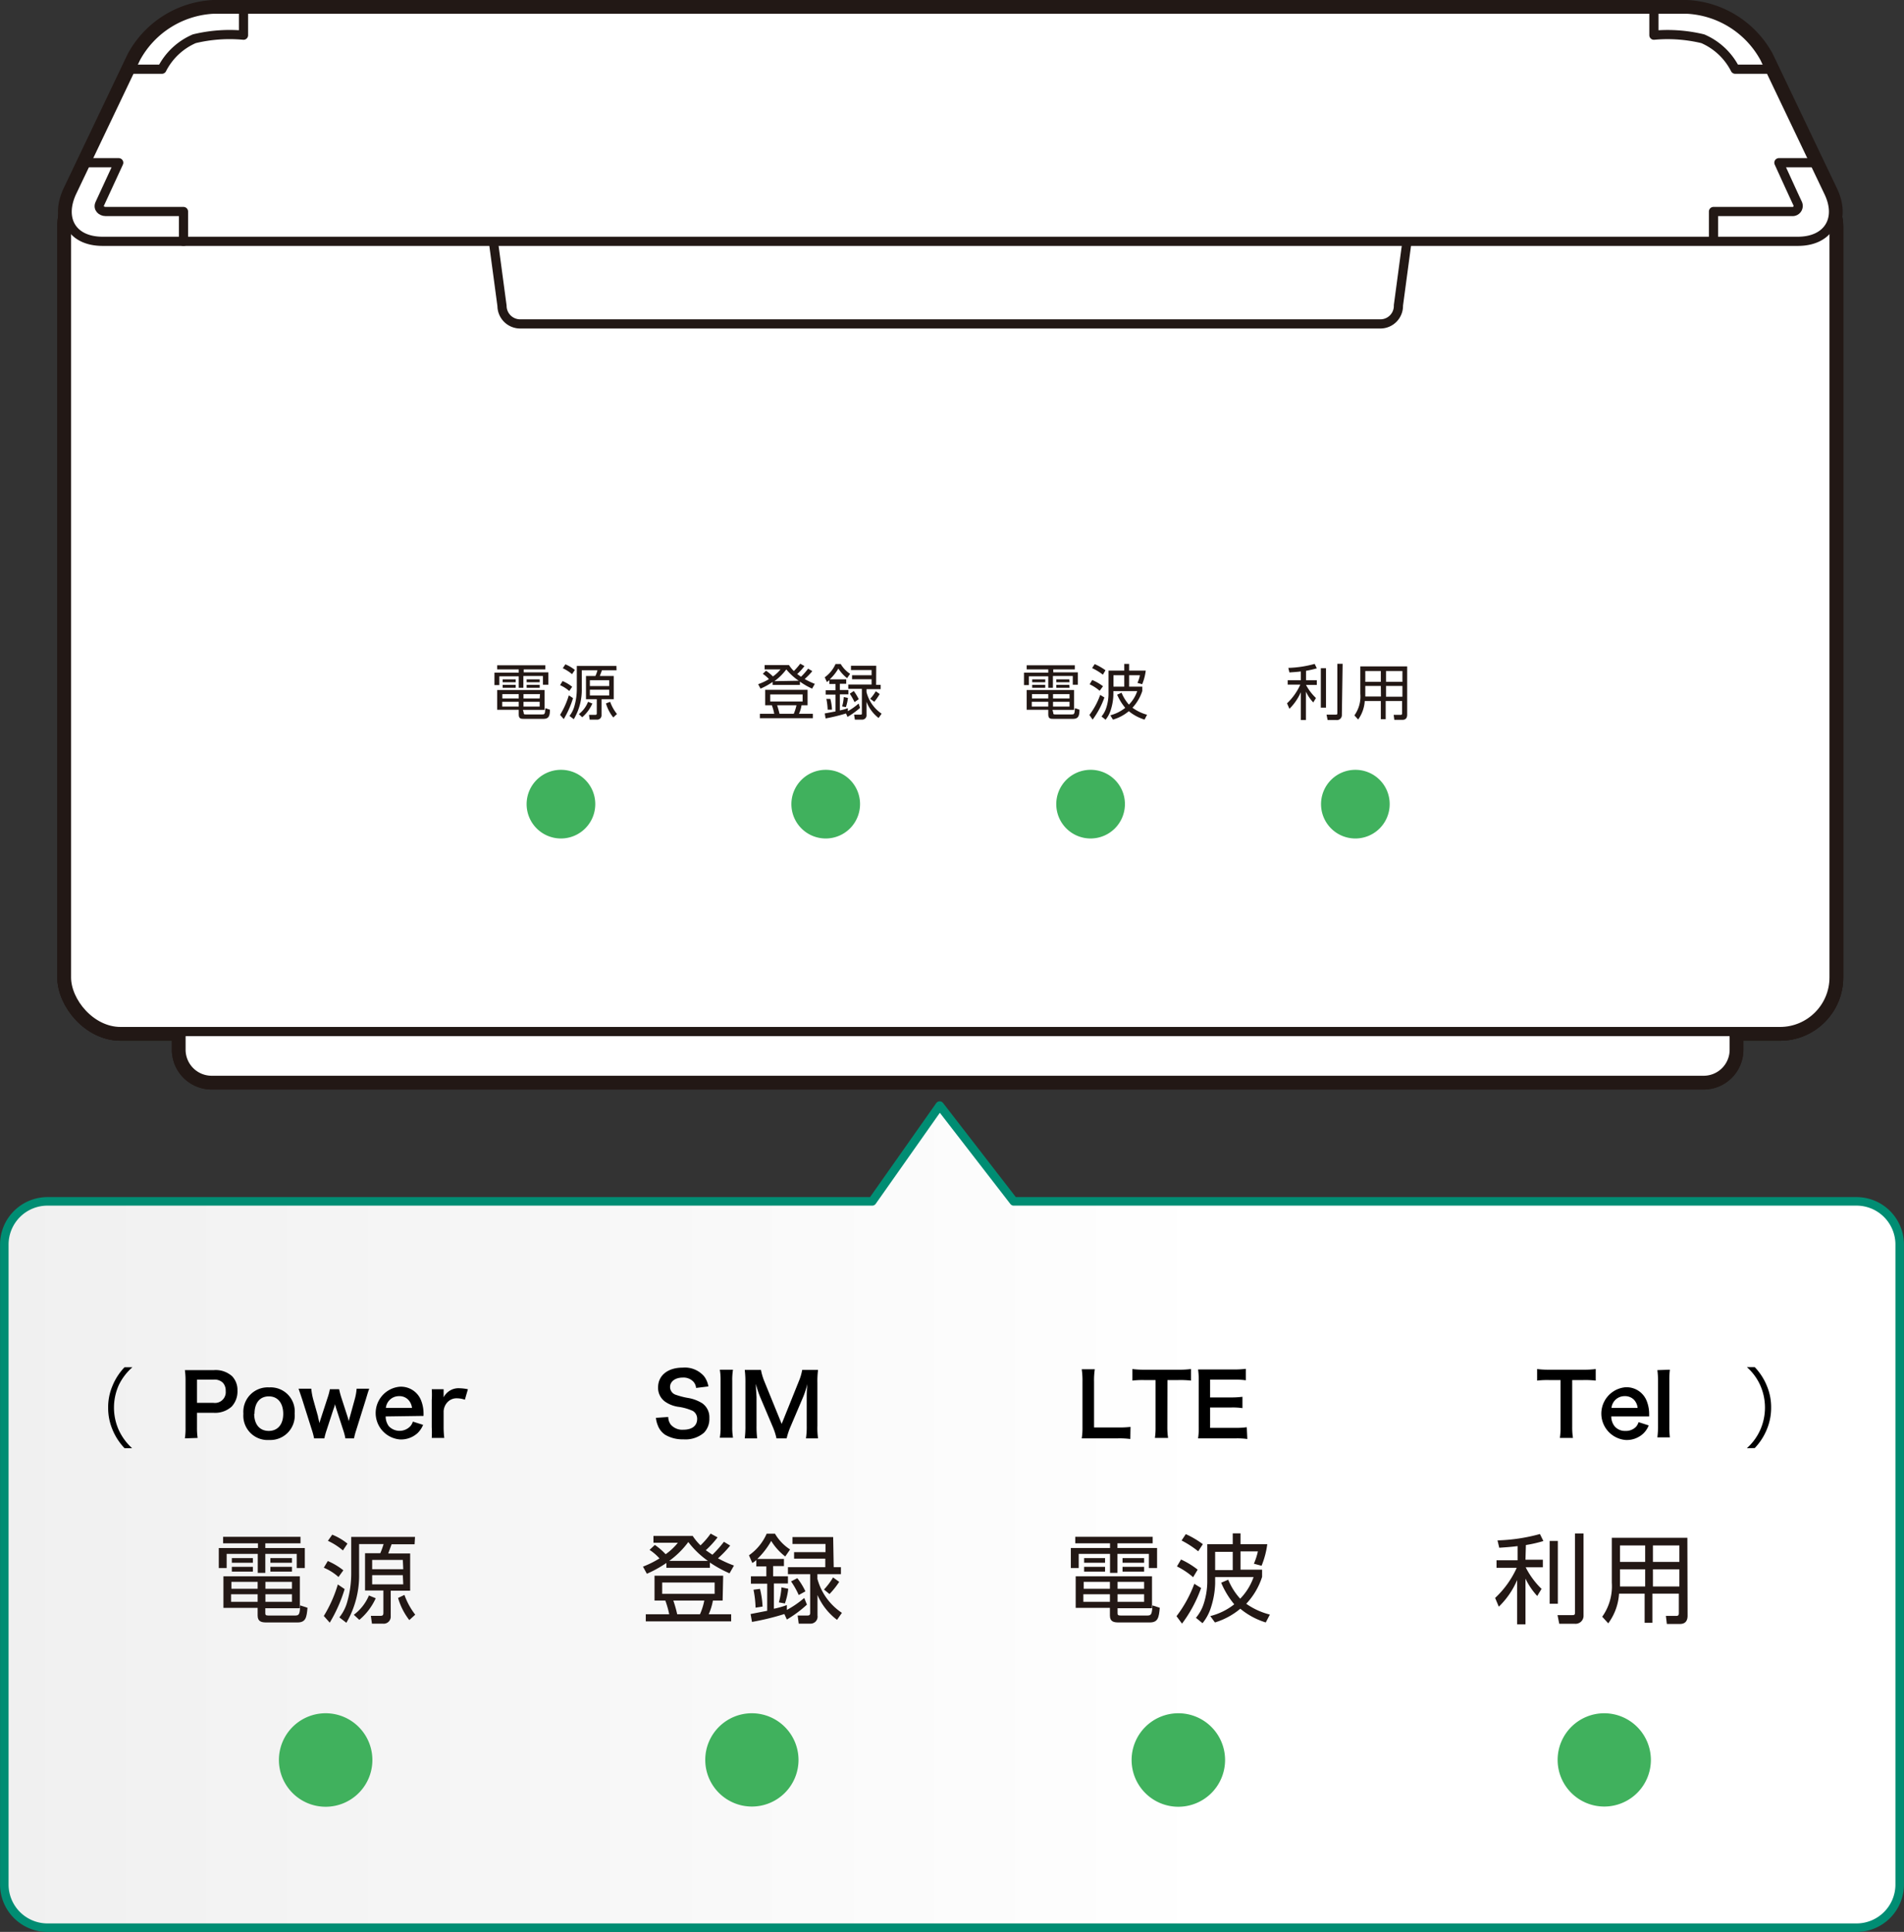 <svg xmlns="http://www.w3.org/2000/svg" xmlns:xlink="http://www.w3.org/1999/xlink" viewBox="0 0 176.4 178.93"><rect x="0" y="0" width="176.4" height="178.93" fill="#333333" stroke="none"/><defs><style>.cls-1,.cls-10,.cls-3,.cls-5,.cls-7,.cls-8{fill:none;}.cls-1,.cls-3,.cls-7,.cls-8{stroke:#221815;}.cls-1{stroke-width:1.7px;}.cls-2{fill:#fff;}.cls-11,.cls-3,.cls-5{stroke-miterlimit:10;}.cls-3,.cls-7,.cls-8{stroke-width:0.85px;}.cls-11,.cls-4{fill:#40b15d;}.cls-11,.cls-5{stroke:#40b15d;}.cls-5{stroke-width:2.84px;}.cls-6{fill:#231815;}.cls-10,.cls-7{stroke-linecap:round;}.cls-10,.cls-7,.cls-8{stroke-linejoin:round;}.cls-9{fill:url(#linear-gradient);}.cls-10{stroke:#008d73;stroke-width:0.79px;}.cls-11{stroke-width:3px;}</style><linearGradient id="linear-gradient" x1="0.4" y1="140.47" x2="176" y2="140.47" gradientUnits="userSpaceOnUse"><stop offset="0" stop-color="#f0f0f0"/><stop offset="0.64" stop-color="#fff"/></linearGradient></defs><title>troubleshooting_normalLamp_img02_sp</title><g id="レイヤー_2" data-name="レイヤー 2"><g id="吹き出し"><path class="cls-1" d="M19.61,93.29H157.84a2.83,2.83,0,0,1,2.83,2.83v1.11a2.83,2.83,0,0,1-2.83,2.83H19.61a2.84,2.84,0,0,1-2.84-2.84v-1.1a2.84,2.84,0,0,1,2.84-2.84Z"/><path class="cls-1" d="M19.61,93.29H157.84a2.83,2.83,0,0,1,2.83,2.83v1.11a2.83,2.83,0,0,1-2.83,2.83H19.61a2.84,2.84,0,0,1-2.84-2.84v-1.1a2.84,2.84,0,0,1,2.84-2.84Z"/><rect class="cls-1" x="6.16" y="15.96" width="163.76" height="79.58" rx="5.01"/><rect class="cls-1" x="6.16" y="15.96" width="163.76" height="79.58" rx="5.01"/><rect class="cls-1" x="6.16" y="15.96" width="163.76" height="79.58" rx="5.01"/><path class="cls-1" d="M130.39,22.09l-.83,6.19A1.67,1.67,0,0,1,127.89,30H48.18a1.68,1.68,0,0,1-1.67-1.67l-.83-6.19"/><path class="cls-1" d="M53.73,74.48A1.76,1.76,0,1,1,52,72.72,1.75,1.75,0,0,1,53.73,74.48Z"/><path class="cls-1" d="M78.26,74.48a1.76,1.76,0,1,1-1.75-1.76A1.75,1.75,0,0,1,78.26,74.48Z"/><path class="cls-1" d="M102.8,74.48A1.76,1.76,0,1,1,101,72.72,1.75,1.75,0,0,1,102.8,74.48Z"/><path class="cls-1" d="M50.52,62h-2v.27h2.28v1.15H50.3v-.81H48.49v1.09h-.43V62.64h-1.8v.81h-.45V62.3h2.25V62h-2v-.38h4.46Zm-2,4c0,.13,0,.17.18.17h1.51c.24,0,.29,0,.31-.58l.43.14c0,.56-.1.85-.58.85H48.56c-.28,0-.5,0-.5-.4v-.44h-2V63.91h4.39v1.84h-2ZM48.06,65H46.53v.44h1.53Zm0-.71H46.54v.4h1.52Zm-.28-1.1H46.57v-.27h1.21Zm0,.51H46.57v-.27h1.21Zm2.25.59H48.5v.4H50ZM50,65H48.5v.44H50Zm0-1.81H48.79v-.27H50Zm0,.51H48.79v-.27H50Z"/><path class="cls-1" d="M51.89,66.21a7.58,7.58,0,0,0,.81-1.81l.39.26a8.58,8.58,0,0,1-.86,1.94ZM52.74,64a3.31,3.31,0,0,0-.85-.54l.23-.38a3.62,3.62,0,0,1,.89.53ZM53,62.44a4,4,0,0,0-.86-.55l.24-.36a3.51,3.51,0,0,1,.88.52Zm4.12-.36H55.77l-.2.53h1.29v2.15H55.73v1.47a.4.4,0,0,1-.45.42h-.65l-.06-.44h.52c.16,0,.2,0,.2-.18V64.76h-1V62.61h.87a2.49,2.49,0,0,0,.19-.53H53.9v1.71a5.29,5.29,0,0,1-.74,2.82l-.4-.3a2.54,2.54,0,0,0,.46-.92,5.82,5.82,0,0,0,.22-1.64V61.68h3.67Zm-3.49,4.06A2.64,2.64,0,0,0,54.48,65l.4.16a3.52,3.52,0,0,1-.94,1.27ZM56.44,63H54.65v.54h1.79Zm0,.88H54.65v.53h1.79ZM56.53,65a3.8,3.8,0,0,0,.63,1.13l-.34.32a3.68,3.68,0,0,1-.68-1.3Z"/><path class="cls-1" d="M50.52,62h-2v.27h2.28v1.15H50.3v-.81H48.49v1.09h-.43V62.64h-1.8v.81h-.45V62.3h2.25V62h-2v-.38h4.46Zm-2,4c0,.13,0,.17.18.17h1.51c.24,0,.29,0,.31-.58l.43.14c0,.56-.1.85-.58.85H48.56c-.28,0-.5,0-.5-.4v-.44h-2V63.91h4.39v1.84h-2ZM48.06,65H46.53v.44h1.53Zm0-.71H46.54v.4h1.52Zm-.28-1.1H46.57v-.27h1.21Zm0,.51H46.57v-.27h1.21Zm2.25.59H48.5v.4H50ZM50,65H48.5v.44H50Zm0-1.81H48.79v-.27H50Zm0,.51H48.79v-.27H50Z"/><path class="cls-1" d="M51.89,66.21a7.58,7.58,0,0,0,.81-1.81l.39.26a8.58,8.58,0,0,1-.86,1.94ZM52.74,64a3.31,3.31,0,0,0-.85-.54l.23-.38a3.62,3.62,0,0,1,.89.53ZM53,62.44a4,4,0,0,0-.86-.55l.24-.36a3.51,3.51,0,0,1,.88.52Zm4.12-.36H55.77l-.2.53h1.29v2.15H55.73v1.47a.4.4,0,0,1-.45.42h-.65l-.06-.44h.52c.16,0,.2,0,.2-.18V64.76h-1V62.61h.87a2.49,2.49,0,0,0,.19-.53H53.9v1.71a5.29,5.29,0,0,1-.74,2.82l-.4-.3a2.54,2.54,0,0,0,.46-.92,5.82,5.82,0,0,0,.22-1.64V61.68h3.67Zm-3.49,4.06A2.64,2.64,0,0,0,54.48,65l.4.16a3.52,3.52,0,0,1-.94,1.27ZM56.44,63H54.65v.54h1.79Zm0,.88H54.65v.53h1.79ZM56.53,65a3.8,3.8,0,0,0,.63,1.13l-.34.32a3.68,3.68,0,0,1-.68-1.3Z"/><path class="cls-1" d="M50.52,62h-2v.27h2.28v1.15H50.3v-.81H48.49v1.09h-.43V62.64h-1.8v.81h-.45V62.3h2.25V62h-2v-.38h4.46Zm-2,4c0,.13,0,.17.18.17h1.51c.24,0,.29,0,.31-.58l.43.14c0,.56-.1.85-.58.85H48.56c-.28,0-.5,0-.5-.4v-.44h-2V63.91h4.39v1.84h-2ZM48.06,65H46.53v.44h1.53Zm0-.71H46.54v.4h1.52Zm-.28-1.1H46.57v-.27h1.21Zm0,.51H46.57v-.27h1.21Zm2.25.59H48.5v.4H50ZM50,65H48.5v.44H50Zm0-1.81H48.79v-.27H50Zm0,.51H48.79v-.27H50Z"/><path class="cls-1" d="M51.89,66.21a7.58,7.58,0,0,0,.81-1.81l.39.26a8.58,8.58,0,0,1-.86,1.94ZM52.74,64a3.31,3.31,0,0,0-.85-.54l.23-.38a3.62,3.62,0,0,1,.89.53ZM53,62.44a4,4,0,0,0-.86-.55l.24-.36a3.51,3.51,0,0,1,.88.52Zm4.12-.36H55.77l-.2.53h1.29v2.15H55.73v1.47a.4.4,0,0,1-.45.42h-.65l-.06-.44h.52c.16,0,.2,0,.2-.18V64.76h-1V62.61h.87a2.49,2.49,0,0,0,.19-.53H53.9v1.71a5.29,5.29,0,0,1-.74,2.82l-.4-.3a2.54,2.54,0,0,0,.46-.92,5.82,5.82,0,0,0,.22-1.64V61.68h3.67Zm-3.49,4.06A2.64,2.64,0,0,0,54.48,65l.4.16a3.52,3.52,0,0,1-.94,1.27ZM56.44,63H54.65v.54h1.79Zm0,.88H54.65v.53h1.79ZM56.53,65a3.8,3.8,0,0,0,.63,1.13l-.34.32a3.68,3.68,0,0,1-.68-1.3Z"/><path class="cls-1" d="M75.26,62.16a6.32,6.32,0,0,1-.71.73,7.37,7.37,0,0,0,.94.45l-.25.44a6.28,6.28,0,0,1-1.13-.65v.31H71.58v-.28a6,6,0,0,1-1.12.62l-.22-.41a5.23,5.23,0,0,0,1-.47,3,3,0,0,0-.57-.49l.3-.29a4.68,4.68,0,0,1,.64.53,3.28,3.28,0,0,0,.7-.65H70.84v-.4H73.1a2.9,2.9,0,0,0,.45.55,6.35,6.35,0,0,0,.59-.68l.39.22a5.17,5.17,0,0,1-.67.74l.35.25a5.9,5.9,0,0,0,.66-.75Zm-.44,3.16h-.56a2.88,2.88,0,0,1-.24.79h1.29v.41H70.4v-.41h1.33a4.56,4.56,0,0,0-.22-.79h-.62V63.89h3.93Zm-.46-1h-3v.65h3ZM74,63.05A5.39,5.39,0,0,1,72.85,62a5.35,5.35,0,0,1-1.1,1.09Zm-.46,3.06a4.18,4.18,0,0,0,.25-.79H72c.09.27.19.65.22.79Z"/><path class="cls-1" d="M79.68,65.56a7.32,7.32,0,0,1-1.16.84l-.14-.32a16.45,16.45,0,0,1-1.89.46l-.08-.46,1-.19V64.33h-.91v-.4h.91v-.58h-.57V63l-.23.17-.2-.44a3,3,0,0,0,1-1.23h.48a2.8,2.8,0,0,0,.87.91l-.28.4a3.56,3.56,0,0,1-.81-.89,4.16,4.16,0,0,1-.8,1h1.53v.41h-.59v.58h.79v.4h-.79V65.8a4.82,4.82,0,0,0,.74-.21l0,.28a6,6,0,0,0,1-.71Zm-3,.17a5.64,5.64,0,0,0-.12-1l.37,0a4.44,4.44,0,0,1,.15,1Zm1.34-.3a3.86,3.86,0,0,0,.15-.87l.39.08a4.25,4.25,0,0,1-.19.85Zm3.15-2h.42v.4H80.28v.27a3.42,3.42,0,0,0,1.4,2l-.28.4A3.48,3.48,0,0,1,80.28,65v1.19a.4.4,0,0,1-.43.46H79.2l-.07-.46h.55c.15,0,.17,0,.17-.15V63.8H78.59v-.4h2.16v-.49H78.94v-.37h1.81v-.48H78.84v-.4h2.34Zm-2,1.6a6.14,6.14,0,0,0-.44-.78L79.1,64a4.88,4.88,0,0,1,.46.76Zm1.45-.31a3.8,3.8,0,0,0,.52-.7l.36.26A5.05,5.05,0,0,1,81,65Z"/><path class="cls-1" d="M75.26,62.16a6.32,6.32,0,0,1-.71.73,7.37,7.37,0,0,0,.94.45l-.25.44a6.28,6.28,0,0,1-1.13-.65v.31H71.58v-.28a6,6,0,0,1-1.12.62l-.22-.41a5.23,5.23,0,0,0,1-.47,3,3,0,0,0-.57-.49l.3-.29a4.68,4.68,0,0,1,.64.53,3.28,3.28,0,0,0,.7-.65H70.84v-.4H73.1a2.9,2.9,0,0,0,.45.55,6.35,6.35,0,0,0,.59-.68l.39.22a5.17,5.17,0,0,1-.67.74l.35.25a5.9,5.9,0,0,0,.66-.75Zm-.44,3.16h-.56a2.88,2.88,0,0,1-.24.79h1.29v.41H70.4v-.41h1.33a4.56,4.56,0,0,0-.22-.79h-.62V63.89h3.93Zm-.46-1h-3v.65h3ZM74,63.05A5.39,5.39,0,0,1,72.85,62a5.35,5.35,0,0,1-1.1,1.09Zm-.46,3.06a4.18,4.18,0,0,0,.25-.79H72c.09.27.19.65.22.79Z"/><path class="cls-1" d="M79.68,65.56a7.32,7.32,0,0,1-1.16.84l-.14-.32a16.45,16.45,0,0,1-1.89.46l-.08-.46,1-.19V64.33h-.91v-.4h.91v-.58h-.57V63l-.23.17-.2-.44a3,3,0,0,0,1-1.23h.48a2.8,2.8,0,0,0,.87.91l-.28.4a3.56,3.56,0,0,1-.81-.89,4.16,4.16,0,0,1-.8,1h1.53v.41h-.59v.58h.79v.4h-.79V65.8a4.82,4.82,0,0,0,.74-.21l0,.28a6,6,0,0,0,1-.71Zm-3,.17a5.64,5.64,0,0,0-.12-1l.37,0a4.44,4.44,0,0,1,.15,1Zm1.34-.3a3.86,3.86,0,0,0,.15-.87l.39.08a4.25,4.25,0,0,1-.19.85Zm3.15-2h.42v.4H80.28v.27a3.42,3.42,0,0,0,1.4,2l-.28.4A3.48,3.48,0,0,1,80.28,65v1.19a.4.4,0,0,1-.43.46H79.2l-.07-.46h.55c.15,0,.17,0,.17-.15V63.8H78.59v-.4h2.16v-.49H78.94v-.37h1.81v-.48H78.84v-.4h2.34Zm-2,1.6a6.14,6.14,0,0,0-.44-.78L79.1,64a4.88,4.88,0,0,1,.46.76Zm1.45-.31a3.8,3.8,0,0,0,.52-.7l.36.26A5.05,5.05,0,0,1,81,65Z"/><path class="cls-1" d="M75.26,62.16a6.32,6.32,0,0,1-.71.73,7.37,7.37,0,0,0,.94.45l-.25.44a6.28,6.28,0,0,1-1.13-.65v.31H71.58v-.28a6,6,0,0,1-1.12.62l-.22-.41a5.23,5.23,0,0,0,1-.47,3,3,0,0,0-.57-.49l.3-.29a4.68,4.68,0,0,1,.64.53,3.28,3.28,0,0,0,.7-.65H70.84v-.4H73.1a2.9,2.9,0,0,0,.45.55,6.35,6.35,0,0,0,.59-.68l.39.22a5.17,5.17,0,0,1-.67.74l.35.25a5.9,5.9,0,0,0,.66-.75Zm-.44,3.16h-.56a2.88,2.88,0,0,1-.24.79h1.29v.41H70.4v-.41h1.33a4.56,4.56,0,0,0-.22-.79h-.62V63.89h3.93Zm-.46-1h-3v.65h3ZM74,63.05A5.39,5.39,0,0,1,72.85,62a5.35,5.35,0,0,1-1.1,1.09Zm-.46,3.06a4.18,4.18,0,0,0,.25-.79H72c.09.27.19.65.22.79Z"/><path class="cls-1" d="M79.68,65.56a7.32,7.32,0,0,1-1.16.84l-.14-.32a16.45,16.45,0,0,1-1.89.46l-.08-.46,1-.19V64.33h-.91v-.4h.91v-.58h-.57V63l-.23.17-.2-.44a3,3,0,0,0,1-1.23h.48a2.8,2.8,0,0,0,.87.91l-.28.4a3.56,3.56,0,0,1-.81-.89,4.16,4.16,0,0,1-.8,1h1.53v.41h-.59v.58h.79v.4h-.79V65.8a4.82,4.82,0,0,0,.74-.21l0,.28a6,6,0,0,0,1-.71Zm-3,.17a5.64,5.64,0,0,0-.12-1l.37,0a4.44,4.44,0,0,1,.15,1Zm1.34-.3a3.86,3.86,0,0,0,.15-.87l.39.08a4.25,4.25,0,0,1-.19.85Zm3.15-2h.42v.4H80.28v.27a3.42,3.42,0,0,0,1.4,2l-.28.4A3.48,3.48,0,0,1,80.28,65v1.19a.4.4,0,0,1-.43.46H79.2l-.07-.46h.55c.15,0,.17,0,.17-.15V63.8H78.59v-.4h2.16v-.49H78.94v-.37h1.81v-.48H78.84v-.4h2.34Zm-2,1.6a6.14,6.14,0,0,0-.44-.78L79.1,64a4.88,4.88,0,0,1,.46.76Zm1.45-.31a3.8,3.8,0,0,0,.52-.7l.36.26A5.05,5.05,0,0,1,81,65Z"/><path class="cls-1" d="M99.58,62h-2v.27h2.28v1.15h-.47v-.81H97.55v1.09h-.43V62.64h-1.8v.81h-.45V62.3h2.25V62h-2v-.38h4.46Zm-2,4c0,.13,0,.17.18.17h1.51c.24,0,.29,0,.32-.58l.42.14c0,.56-.1.85-.58.85H97.62c-.28,0-.5,0-.5-.4v-.44h-2V63.91h4.39v1.84h-2ZM97.12,65H95.59v.44h1.53Zm0-.71H95.61v.4h1.51Zm-.28-1.1H95.63v-.27h1.21Zm0,.51H95.63v-.27h1.21Zm2.25.59H97.56v.4h1.53Zm0,.71H97.56v.44h1.53Zm0-1.81H97.86v-.27h1.21Zm0,.51H97.86v-.27h1.21Z"/><path class="cls-1" d="M100.93,66.22a6.85,6.85,0,0,0,1-1.86l.39.24a7.84,7.84,0,0,1-1.09,2.05Zm.95-2.24a3.94,3.94,0,0,0-.93-.6l.24-.4a4.54,4.54,0,0,1,1,.58Zm.3-1.49a5.12,5.12,0,0,0-1-.61l.24-.37a5.15,5.15,0,0,1,1,.57Zm.69,3.76a3.76,3.76,0,0,0,1.38-.69,4.94,4.94,0,0,1-.75-1.22l.41-.18a3.9,3.9,0,0,0,.68,1.1,3.22,3.22,0,0,0,.77-1.25h-2.21v.37a5,5,0,0,1-.23,1.34,2.78,2.78,0,0,1-.49.94l-.38-.3a2.32,2.32,0,0,0,.44-.8,4.24,4.24,0,0,0,.21-1.24V62.11h1.46v-.62h.45v.62h1.54a4.7,4.7,0,0,1-.33,1.26l-.44-.12a3,3,0,0,0,.23-.71h-1V63.6h1.22V64a4.2,4.2,0,0,1-.91,1.55,4.21,4.21,0,0,0,1.35.65l-.23.45a4.3,4.3,0,0,1-1.46-.78,4,4,0,0,1-1.47.78Zm1.29-3.71h-1V63.6h1Z"/><path class="cls-1" d="M99.58,62h-2v.27h2.28v1.15h-.47v-.81H97.55v1.09h-.43V62.64h-1.8v.81h-.45V62.3h2.25V62h-2v-.38h4.46Zm-2,4c0,.13,0,.17.18.17h1.51c.24,0,.29,0,.32-.58l.42.14c0,.56-.1.85-.58.85H97.62c-.28,0-.5,0-.5-.4v-.44h-2V63.91h4.39v1.84h-2ZM97.12,65H95.59v.44h1.53Zm0-.71H95.61v.4h1.51Zm-.28-1.1H95.63v-.27h1.21Zm0,.51H95.63v-.27h1.21Zm2.25.59H97.56v.4h1.53Zm0,.71H97.56v.44h1.53Zm0-1.81H97.86v-.27h1.21Zm0,.51H97.86v-.27h1.21Z"/><path class="cls-1" d="M100.93,66.22a6.85,6.85,0,0,0,1-1.86l.39.24a7.84,7.84,0,0,1-1.09,2.05Zm.95-2.24a3.94,3.94,0,0,0-.93-.6l.24-.4a4.54,4.54,0,0,1,1,.58Zm.3-1.49a5.12,5.12,0,0,0-1-.61l.24-.37a5.15,5.15,0,0,1,1,.57Zm.69,3.76a3.76,3.76,0,0,0,1.38-.69,4.94,4.94,0,0,1-.75-1.22l.41-.18a3.9,3.9,0,0,0,.68,1.1,3.22,3.22,0,0,0,.77-1.25h-2.21v.37a5,5,0,0,1-.23,1.34,2.78,2.78,0,0,1-.49.94l-.38-.3a2.32,2.32,0,0,0,.44-.8,4.24,4.24,0,0,0,.21-1.24V62.11h1.46v-.62h.45v.62h1.54a4.7,4.7,0,0,1-.33,1.26l-.44-.12a3,3,0,0,0,.23-.71h-1V63.6h1.22V64a4.2,4.2,0,0,1-.91,1.55,4.21,4.21,0,0,0,1.35.65l-.23.45a4.3,4.3,0,0,1-1.46-.78,4,4,0,0,1-1.47.78Zm1.29-3.71h-1V63.6h1Z"/><path class="cls-1" d="M99.58,62h-2v.27h2.28v1.15h-.47v-.81H97.55v1.09h-.43V62.64h-1.8v.81h-.45V62.3h2.25V62h-2v-.38h4.46Zm-2,4c0,.13,0,.17.18.17h1.51c.24,0,.29,0,.32-.58l.42.14c0,.56-.1.85-.58.85H97.62c-.28,0-.5,0-.5-.4v-.44h-2V63.91h4.39v1.84h-2ZM97.12,65H95.59v.44h1.53Zm0-.71H95.61v.4h1.51Zm-.28-1.1H95.63v-.27h1.21Zm0,.51H95.63v-.27h1.21Zm2.25.59H97.56v.4h1.53Zm0,.71H97.56v.44h1.53Zm0-1.81H97.86v-.27h1.21Zm0,.51H97.86v-.27h1.21Z"/><path class="cls-1" d="M100.93,66.22a6.85,6.85,0,0,0,1-1.86l.39.24a7.84,7.84,0,0,1-1.09,2.05Zm.95-2.24a3.94,3.94,0,0,0-.93-.6l.24-.4a4.54,4.54,0,0,1,1,.58Zm.3-1.49a5.12,5.12,0,0,0-1-.61l.24-.37a5.15,5.15,0,0,1,1,.57Zm.69,3.76a3.76,3.76,0,0,0,1.38-.69,4.94,4.94,0,0,1-.75-1.22l.41-.18a3.9,3.9,0,0,0,.68,1.1,3.22,3.22,0,0,0,.77-1.25h-2.21v.37a5,5,0,0,1-.23,1.34,2.78,2.78,0,0,1-.49.94l-.38-.3a2.32,2.32,0,0,0,.44-.8,4.24,4.24,0,0,0,.21-1.24V62.11h1.46v-.62h.45v.62h1.54a4.7,4.7,0,0,1-.33,1.26l-.44-.12a3,3,0,0,0,.23-.71h-1V63.6h1.22V64a4.2,4.2,0,0,1-.91,1.55,4.21,4.21,0,0,0,1.35.65l-.23.45a4.3,4.3,0,0,1-1.46-.78,4,4,0,0,1-1.47.78Zm1.29-3.71h-1V63.6h1Z"/><path class="cls-1" d="M121,63h1v.44h-1a4.78,4.78,0,0,0,.92,1.21l-.25.41a3.86,3.86,0,0,1-.68-1v2.63h-.47V64.11a5,5,0,0,1-1.06,1.54l-.22-.51a5.47,5.47,0,0,0,1.23-1.73h-1.17V63h1.22v-.81c-.39.05-.77.07-1.06.09l-.1-.42a10.23,10.23,0,0,0,2.44-.37l.2.41a9.21,9.21,0,0,1-1,.23Zm1.85,2.54h-.48V61.89h.48Zm1.47.66a.46.46,0,0,1-.51.49H123l-.1-.5.8,0c.17,0,.2,0,.2-.17V61.48h.49Z"/><path class="cls-1" d="M130.37,66.19c0,.41-.24.48-.44.48h-.75l-.06-.46h.66c.09,0,.12-.06.12-.15V64.93h-1.52v1.68h-.45V64.93h-1.49a3.3,3.3,0,0,1-.61,1.71l-.35-.38a3,3,0,0,0,.55-2V61.72h4.34Zm-2.44-2.66h-1.44v.69c0,.07,0,.09,0,.29h1.45Zm0-1.38h-1.44v1h1.44Zm2,0h-1.52v1h1.52Zm0,1.38h-1.52v1h1.52Z"/><path class="cls-1" d="M121,63h1v.44h-1a4.78,4.78,0,0,0,.92,1.21l-.25.41a3.86,3.86,0,0,1-.68-1v2.63h-.47V64.11a5,5,0,0,1-1.06,1.54l-.22-.51a5.47,5.47,0,0,0,1.23-1.73h-1.17V63h1.22v-.81c-.39.05-.77.07-1.06.09l-.1-.42a10.23,10.23,0,0,0,2.44-.37l.2.41a9.21,9.21,0,0,1-1,.23Zm1.85,2.54h-.48V61.89h.48Zm1.47.66a.46.46,0,0,1-.51.49H123l-.1-.5.8,0c.17,0,.2,0,.2-.17V61.48h.49Z"/><path class="cls-1" d="M130.37,66.19c0,.41-.24.48-.44.48h-.75l-.06-.46h.66c.09,0,.12-.06.12-.15V64.93h-1.52v1.68h-.45V64.93h-1.49a3.3,3.3,0,0,1-.61,1.71l-.35-.38a3,3,0,0,0,.55-2V61.72h4.34Zm-2.44-2.66h-1.44v.69c0,.07,0,.09,0,.29h1.45Zm0-1.38h-1.44v1h1.44Zm2,0h-1.52v1h1.52Zm0,1.38h-1.52v1h1.52Z"/><path class="cls-1" d="M121,63h1v.44h-1a4.78,4.78,0,0,0,.92,1.21l-.25.41a3.86,3.86,0,0,1-.68-1v2.63h-.47V64.11a5,5,0,0,1-1.06,1.54l-.22-.51a5.47,5.47,0,0,0,1.23-1.73h-1.17V63h1.22v-.81c-.39.05-.77.07-1.06.09l-.1-.42a10.23,10.23,0,0,0,2.44-.37l.2.41a9.21,9.21,0,0,1-1,.23Zm1.85,2.54h-.48V61.89h.48Zm1.47.66a.46.46,0,0,1-.51.49H123l-.1-.5.8,0c.17,0,.2,0,.2-.17V61.48h.49Z"/><path class="cls-1" d="M130.37,66.19c0,.41-.24.48-.44.48h-.75l-.06-.46h.66c.09,0,.12-.06.12-.15V64.93h-1.52v1.68h-.45V64.93h-1.49a3.3,3.3,0,0,1-.61,1.71l-.35-.38a3,3,0,0,0,.55-2V61.72h4.34Zm-2.44-2.66h-1.44v.69c0,.07,0,.09,0,.29h1.45Zm0-1.38h-1.44v1h1.44Zm2,0h-1.52v1h1.52Zm0,1.38h-1.52v1h1.52Z"/><path class="cls-1" d="M127.33,74.48a1.76,1.76,0,1,1-1.75-1.76A1.75,1.75,0,0,1,127.33,74.48Z"/><path class="cls-1" d="M169.43,17.83c1.18,2.49-.1,4.52-2.86,4.52H9.5c-2.76,0-4-2-2.85-4.52L12.59,5.38A8.68,8.68,0,0,1,19.76.85H156.31a8.69,8.69,0,0,1,7.17,4.52Z"/><path class="cls-1" d="M8.16,15.07H11L9.25,18.86c-.21.43.17.73.53.73H17v2.77"/><path class="cls-1" d="M22.56,1.05V3.26A13.91,13.91,0,0,0,18,3.59a6.06,6.06,0,0,0-3,2.82H12.1"/><path class="cls-1" d="M168.27,15.07h-3.46s1.53,3.36,1.74,3.79a.52.52,0,0,1-.53.73h-7.27v2.86"/><path class="cls-1" d="M153.23,1.05V3.26a13.91,13.91,0,0,1,4.53.33,6.06,6.06,0,0,1,3,2.82h3.18"/><path class="cls-2" d="M19.61,93.29H157.84a2.83,2.83,0,0,1,2.83,2.83v1.11a2.83,2.83,0,0,1-2.83,2.83H19.61a2.84,2.84,0,0,1-2.84-2.84v-1.1a2.84,2.84,0,0,1,2.84-2.84Z"/><path class="cls-3" d="M19.61,93.29H157.84a2.83,2.83,0,0,1,2.83,2.83v1.11a2.83,2.83,0,0,1-2.83,2.83H19.61a2.84,2.84,0,0,1-2.84-2.84v-1.1a2.84,2.84,0,0,1,2.84-2.84Z"/><path class="cls-2" d="M164.9,16H11.17a5,5,0,0,0-5,5V90.52a5,5,0,0,0,5,5H164.9a5,5,0,0,0,5-5V21a5,5,0,0,0-5-5"/><rect class="cls-3" x="6.16" y="15.96" width="163.76" height="79.58" rx="5.01"/><path class="cls-3" d="M130.39,22.09l-.83,6.19A1.67,1.67,0,0,1,127.89,30H48.18a1.68,1.68,0,0,1-1.67-1.67l-.83-6.19"/><path class="cls-4" d="M53.73,74.48A1.76,1.76,0,1,1,52,72.72a1.75,1.75,0,0,1,1.76,1.76"/><path class="cls-5" d="M53.73,74.48A1.76,1.76,0,1,1,52,72.72,1.75,1.75,0,0,1,53.73,74.48Z"/><path class="cls-4" d="M78.26,74.48a1.76,1.76,0,1,1-1.75-1.76,1.75,1.75,0,0,1,1.75,1.76"/><path class="cls-5" d="M78.26,74.48a1.76,1.76,0,1,1-1.75-1.76A1.75,1.75,0,0,1,78.26,74.48Z"/><path class="cls-4" d="M102.8,74.48A1.76,1.76,0,1,1,101,72.72a1.75,1.75,0,0,1,1.76,1.76"/><path class="cls-5" d="M102.8,74.48A1.76,1.76,0,1,1,101,72.72,1.75,1.75,0,0,1,102.8,74.48Z"/><path class="cls-6" d="M50.52,62h-2v.27h2.28v1.15H50.3v-.81H48.49v1.09h-.43V62.64h-1.8v.81h-.45V62.3h2.25V62h-2v-.38h4.46Zm-2,4c0,.13,0,.17.18.17h1.51c.24,0,.29,0,.31-.58l.43.14c0,.56-.1.85-.58.85H48.56c-.28,0-.5,0-.5-.4v-.44h-2V63.91h4.39v1.84h-2ZM48.06,65H46.53v.44h1.53Zm0-.71H46.54v.4h1.52Zm-.28-1.1H46.57v-.27h1.21Zm0,.51H46.57v-.27h1.21Zm2.25.59H48.5v.4H50ZM50,65H48.5v.44H50Zm0-1.81H48.79v-.27H50Zm0,.51H48.79v-.27H50Z"/><path class="cls-6" d="M51.89,66.21a7.58,7.58,0,0,0,.81-1.81l.39.26a8.58,8.58,0,0,1-.86,1.94ZM52.74,64a3.31,3.31,0,0,0-.85-.54l.23-.38a3.62,3.62,0,0,1,.89.53ZM53,62.44a4,4,0,0,0-.86-.55l.24-.36a3.51,3.51,0,0,1,.88.52Zm4.12-.36H55.77l-.2.53h1.29v2.15H55.73v1.47a.4.4,0,0,1-.45.42h-.65l-.06-.44h.52c.16,0,.2,0,.2-.18V64.76h-1V62.61h.87a2.49,2.49,0,0,0,.19-.53H53.9v1.71a5.29,5.29,0,0,1-.74,2.82l-.4-.3a2.54,2.54,0,0,0,.46-.92,5.82,5.82,0,0,0,.22-1.64V61.68h3.67Zm-3.49,4.06A2.64,2.64,0,0,0,54.48,65l.4.16a3.52,3.52,0,0,1-.94,1.27ZM56.44,63H54.65v.54h1.79Zm0,.88H54.65v.53h1.79ZM56.53,65a3.8,3.8,0,0,0,.63,1.13l-.34.32a3.68,3.68,0,0,1-.68-1.3Z"/><path class="cls-6" d="M75.26,62.16a6.32,6.32,0,0,1-.71.73,7.37,7.37,0,0,0,.94.45l-.25.44a6.28,6.28,0,0,1-1.13-.65v.31H71.58v-.28a6,6,0,0,1-1.12.62l-.22-.41a5.23,5.23,0,0,0,1-.47,3,3,0,0,0-.57-.49l.3-.29a4.68,4.68,0,0,1,.64.53,3.28,3.28,0,0,0,.7-.65H70.84v-.4H73.1a2.9,2.9,0,0,0,.45.55,6.35,6.35,0,0,0,.59-.68l.39.22a5.17,5.17,0,0,1-.67.74l.35.25a5.9,5.9,0,0,0,.66-.75Zm-.44,3.16h-.56a2.88,2.88,0,0,1-.24.79h1.29v.41H70.4v-.41h1.33a4.56,4.56,0,0,0-.22-.79h-.62V63.89h3.93Zm-.46-1h-3v.65h3ZM74,63.05A5.39,5.39,0,0,1,72.85,62a5.35,5.35,0,0,1-1.1,1.09Zm-.46,3.06a4.18,4.18,0,0,0,.25-.79H72c.09.27.19.65.22.79Z"/><path class="cls-6" d="M79.68,65.56a7.32,7.32,0,0,1-1.16.84l-.14-.32a16.45,16.45,0,0,1-1.89.46l-.08-.46,1-.19V64.33h-.91v-.4h.91v-.58h-.57V63l-.23.17-.2-.44a3,3,0,0,0,1-1.23h.48a2.8,2.8,0,0,0,.87.91l-.28.4a3.56,3.56,0,0,1-.81-.89,4.16,4.16,0,0,1-.8,1h1.53v.41h-.59v.58h.79v.4h-.79V65.8a4.82,4.82,0,0,0,.74-.21l0,.28a6,6,0,0,0,1-.71Zm-3,.17a5.64,5.64,0,0,0-.12-1l.37,0a4.44,4.44,0,0,1,.15,1Zm1.34-.3a3.86,3.86,0,0,0,.15-.87l.39.08a4.25,4.25,0,0,1-.19.85Zm3.15-2h.42v.4H80.28v.27a3.42,3.42,0,0,0,1.4,2l-.28.4A3.48,3.48,0,0,1,80.28,65v1.19a.4.4,0,0,1-.43.46H79.2l-.07-.46h.55c.15,0,.17,0,.17-.15V63.8H78.59v-.4h2.16v-.49H78.94v-.37h1.81v-.48H78.84v-.4h2.34Zm-2,1.6a6.14,6.14,0,0,0-.44-.78L79.1,64a4.88,4.88,0,0,1,.46.76Zm1.45-.31a3.8,3.8,0,0,0,.52-.7l.36.26A5.05,5.05,0,0,1,81,65Z"/><path class="cls-6" d="M99.58,62h-2v.27h2.28v1.15h-.47v-.81H97.55v1.09h-.43V62.64h-1.8v.81h-.45V62.3h2.25V62h-2v-.38h4.46Zm-2,4c0,.13,0,.17.18.17h1.51c.24,0,.29,0,.32-.58l.42.14c0,.56-.1.85-.58.85H97.62c-.28,0-.5,0-.5-.4v-.44h-2V63.91h4.39v1.84h-2ZM97.12,65H95.59v.44h1.53Zm0-.71H95.61v.4h1.51Zm-.28-1.1H95.63v-.27h1.21Zm0,.51H95.63v-.27h1.21Zm2.25.59H97.56v.4h1.53Zm0,.71H97.56v.44h1.53Zm0-1.81H97.86v-.27h1.21Zm0,.51H97.86v-.27h1.21Z"/><path class="cls-6" d="M100.93,66.22a6.85,6.85,0,0,0,1-1.86l.39.24a7.84,7.84,0,0,1-1.09,2.05Zm.95-2.24a3.94,3.94,0,0,0-.93-.6l.24-.4a4.54,4.54,0,0,1,1,.58Zm.3-1.49a5.12,5.12,0,0,0-1-.61l.24-.37a5.15,5.15,0,0,1,1,.57Zm.69,3.76a3.76,3.76,0,0,0,1.38-.69,4.94,4.94,0,0,1-.75-1.22l.41-.18a3.9,3.9,0,0,0,.68,1.1,3.22,3.22,0,0,0,.77-1.25h-2.21v.37a5,5,0,0,1-.23,1.34,2.78,2.78,0,0,1-.49.94l-.38-.3a2.32,2.32,0,0,0,.44-.8,4.24,4.24,0,0,0,.21-1.24V62.11h1.46v-.62h.45v.62h1.54a4.7,4.7,0,0,1-.33,1.26l-.44-.12a3,3,0,0,0,.23-.71h-1V63.6h1.22V64a4.2,4.2,0,0,1-.91,1.55,4.21,4.21,0,0,0,1.35.65l-.23.45a4.3,4.3,0,0,1-1.46-.78,4,4,0,0,1-1.47.78Zm1.29-3.71h-1V63.6h1Z"/><path class="cls-6" d="M121,63h1v.44h-1a4.78,4.78,0,0,0,.92,1.21l-.25.41a3.86,3.86,0,0,1-.68-1v2.63h-.47V64.11a5,5,0,0,1-1.06,1.54l-.22-.51a5.47,5.47,0,0,0,1.23-1.73h-1.17V63h1.22v-.81c-.39.05-.77.07-1.06.09l-.1-.42a10.23,10.23,0,0,0,2.44-.37l.2.41a9.21,9.21,0,0,1-1,.23Zm1.85,2.54h-.48V61.89h.48Zm1.47.66a.46.46,0,0,1-.51.49H123l-.1-.5.8,0c.17,0,.2,0,.2-.17V61.48h.49Z"/><path class="cls-6" d="M130.37,66.19c0,.41-.24.48-.44.48h-.75l-.06-.46h.66c.09,0,.12-.06.12-.15V64.93h-1.52v1.68h-.45V64.93h-1.49a3.3,3.3,0,0,1-.61,1.71l-.35-.38a3,3,0,0,0,.55-2V61.72h4.34Zm-2.44-2.66h-1.44v.69c0,.07,0,.09,0,.29h1.45Zm0-1.38h-1.44v1h1.44Zm2,0h-1.52v1h1.52Zm0,1.38h-1.52v1h1.52Z"/><path class="cls-4" d="M127.33,74.48a1.76,1.76,0,1,1-1.75-1.76,1.75,1.75,0,0,1,1.75,1.76"/><path class="cls-5" d="M127.33,74.48a1.76,1.76,0,1,1-1.75-1.76A1.75,1.75,0,0,1,127.33,74.48Z"/><path class="cls-2" d="M169.43,17.83c1.18,2.49-.1,4.52-2.86,4.52H9.5c-2.76,0-4-2-2.85-4.52L12.59,5.38A8.68,8.68,0,0,1,19.76.85H156.31a8.69,8.69,0,0,1,7.17,4.52Z"/><path class="cls-3" d="M169.43,17.83c1.18,2.49-.1,4.52-2.86,4.52H9.5c-2.76,0-4-2-2.85-4.52L12.59,5.38A8.68,8.68,0,0,1,19.76.85H156.31a8.69,8.69,0,0,1,7.17,4.52Z"/><path class="cls-7" d="M8.16,15.07H11L9.25,18.86c-.21.43.17.73.53.73H17v2.77"/><path class="cls-7" d="M22.56,1.05V3.26A13.91,13.91,0,0,0,18,3.59a6.06,6.06,0,0,0-3,2.82H12.1"/><path class="cls-8" d="M168.27,15.07h-3.46s1.53,3.36,1.74,3.79a.52.52,0,0,1-.53.73h-7.27v2.86"/><path class="cls-7" d="M153.23,1.05V3.26a13.91,13.91,0,0,1,4.53.33,6.06,6.06,0,0,1,3,2.82h3.18"/><path class="cls-9" d="M172.06,111.27H93.92l-6.86-8.87-6.25,8.87H4.34A4,4,0,0,0,.4,115.21V174.6a4,4,0,0,0,3.94,3.94H172.06A4,4,0,0,0,176,174.6V115.21A4,4,0,0,0,172.06,111.27Z"/><path class="cls-10" d="M172.06,111.27H93.92l-6.86-8.87-6.25,8.87H4.34A4,4,0,0,0,.4,115.21V174.6a4,4,0,0,0,3.94,3.94H172.06A4,4,0,0,0,176,174.6V115.21A4,4,0,0,0,172.06,111.27Z"/><path class="cls-11" d="M33,163a2.83,2.83,0,1,1-2.82-2.82A2.83,2.83,0,0,1,33,163Z"/><path class="cls-11" d="M72.48,163a2.82,2.82,0,1,1-2.82-2.82A2.83,2.83,0,0,1,72.48,163Z"/><path class="cls-11" d="M112,163a2.83,2.83,0,1,1-2.82-2.82A2.83,2.83,0,0,1,112,163Z"/><path class="cls-6" d="M27.84,142.94H24.58v.44h3.66v1.85h-.75v-1.31H24.58v1.76h-.7v-1.76H21v1.31h-.73v-1.85h3.63v-.44H20.67v-.6h7.17Zm-3.26,6.41c0,.2,0,.28.29.28h2.44c.38,0,.47-.06.5-.94l.68.22c-.08.9-.16,1.36-.93,1.36H24.68c-.45,0-.81-.08-.81-.64v-.71H20.7V146h7.08v2.95h-3.2Zm-.71-1.69H21.41v.7h2.46Zm0-1.15H21.44v.64h2.43Zm-.44-1.77H21.48v-.43h1.95Zm0,.82H21.48v-.44h1.95Zm3.62.95H24.59v.64h2.46Zm0,1.15H24.59v.7h2.46Zm0-2.92h-2v-.43h2Zm0,.82h-2v-.44h2Z"/><path class="cls-6" d="M30,149.67a12.24,12.24,0,0,0,1.3-2.92l.63.43a13.93,13.93,0,0,1-1.38,3.11Zm1.36-3.61A4.82,4.82,0,0,0,30,145.2l.37-.62a6.31,6.31,0,0,1,1.44.86Zm.41-2.46a6.12,6.12,0,0,0-1.39-.89l.4-.57a5.45,5.45,0,0,1,1.41.83Zm6.64-.57H36.28l-.31.85H38v3.45h-1.8v2.37a.65.65,0,0,1-.74.68h-1l-.1-.72.84,0c.25,0,.32-.05.32-.29v-2.06h-1.7v-3.45h1.41a7,7,0,0,0,.31-.85H33.27v2.74a8.64,8.64,0,0,1-1.18,4.55l-.65-.5a4,4,0,0,0,.74-1.47,9.61,9.61,0,0,0,.36-2.64v-3.34h5.91Zm-5.63,6.53a4.31,4.31,0,0,0,1.4-1.79l.63.26a5.65,5.65,0,0,1-1.52,2Zm4.54-5.08H34.48v.86h2.88Zm0,1.41H34.48v.85h2.88Zm.15,1.83a6.66,6.66,0,0,0,1,1.83l-.55.5A6.14,6.14,0,0,1,36.88,148Z"/><path class="cls-6" d="M67.65,143.15a10,10,0,0,1-1.13,1.18A10.42,10.42,0,0,0,68,145l-.41.72a11,11,0,0,1-1.82-1v.49H61.74v-.45a11,11,0,0,1-1.81,1l-.36-.66a9.08,9.08,0,0,0,1.53-.76,4.63,4.63,0,0,0-.92-.79l.49-.46a6.05,6.05,0,0,1,1,.86,5.42,5.42,0,0,0,1.13-1.06H60.54v-.63h3.64a5,5,0,0,0,.72.87,7.34,7.34,0,0,0,.94-1.09l.64.35a9,9,0,0,1-1.09,1.19L66,144a11,11,0,0,0,1.07-1.2Zm-.7,5.09h-.9a5.43,5.43,0,0,1-.39,1.27h2.08v.66H59.83v-.66H62a8.65,8.65,0,0,0-.36-1.27h-1v-2.3H67Zm-.74-1.67H61.35v1.05h4.86Zm-.62-2a8.08,8.08,0,0,1-1.82-1.75A8,8,0,0,1,62,144.57Zm-.74,4.94a5.74,5.74,0,0,0,.4-1.27H62.38a11.15,11.15,0,0,1,.36,1.27Z"/><path class="cls-6" d="M74.76,148.62A11,11,0,0,1,72.9,150l-.23-.51a23.62,23.62,0,0,1-3,.73l-.13-.73,1.54-.3v-2.51H69.57V146H71v-.92h-.93v-.59a1.64,1.64,0,0,1-.37.27l-.31-.71a4.77,4.77,0,0,0,1.64-2h.77a4.34,4.34,0,0,0,1.4,1.46l-.45.65a5.35,5.35,0,0,1-1.3-1.44,7.25,7.25,0,0,1-1.29,1.67h2.47v.66h-1V146H73v.66H71.7V149a8.26,8.26,0,0,0,1.2-.34l0,.45A8.77,8.77,0,0,0,74.51,148ZM70,148.9a9.42,9.42,0,0,0-.19-1.66l.6-.08a8.17,8.17,0,0,1,.24,1.64Zm2.16-.49a6.51,6.51,0,0,0,.24-1.39l.63.13a6.1,6.1,0,0,1-.31,1.36Zm5.08-3.26h.67v.65H75.73v.43A5.5,5.5,0,0,0,78,149.38l-.45.65a5.71,5.71,0,0,1-1.81-2.3v1.9a.65.65,0,0,1-.69.75H74l-.1-.75h.88c.23,0,.28-.07.28-.25V145.8H73v-.65h3.46v-.79H73.57v-.6h2.91V143H73.42v-.64h3.77ZM74,147.73a7.59,7.59,0,0,0-.71-1.26l.58-.3a6.36,6.36,0,0,1,.75,1.22Zm2.34-.51a6.27,6.27,0,0,0,.84-1.12l.57.41a7.68,7.68,0,0,1-.9,1.13Z"/><path class="cls-6" d="M106.79,142.94h-3.26v.44h3.67v1.85h-.76v-1.31h-2.91v1.76h-.69v-1.76h-2.9v1.31h-.73v-1.85h3.63v-.44H99.62v-.6h7.17Zm-3.25,6.41c0,.2,0,.28.29.28h2.43c.38,0,.47-.06.51-.94l.68.22c-.08.9-.16,1.36-.93,1.36h-2.88c-.46,0-.81-.08-.81-.64v-.71H99.66V146h7.07v2.95h-3.19Zm-.71-1.69h-2.46v.7h2.46Zm0-1.15H100.4v.64h2.43Zm-.45-1.77h-1.94v-.43h1.94Zm0,.82h-1.94v-.44h1.94Zm3.62.95h-2.46v.64H106Zm0,1.15h-2.46v.7H106Zm0-2.92h-2v-.43h2Zm0,.82h-2v-.44h2Z"/><path class="cls-6" d="M109,149.69a11.5,11.5,0,0,0,1.65-3l.63.39a12.36,12.36,0,0,1-1.77,3.3Zm1.54-3.61a7,7,0,0,0-1.5-1l.38-.64a7.53,7.53,0,0,1,1.54.94Zm.47-2.4a9,9,0,0,0-1.54-1l.39-.59a8.42,8.42,0,0,1,1.58.93Zm1.12,6a5.92,5.92,0,0,0,2.22-1.09,7.86,7.86,0,0,1-1.21-2l.65-.28a6,6,0,0,0,1.11,1.76,5.42,5.42,0,0,0,1.24-2h-3.56v.59a7.83,7.83,0,0,1-.37,2.16,4.41,4.41,0,0,1-.8,1.52l-.61-.5a3.81,3.81,0,0,0,.71-1.27,6.78,6.78,0,0,0,.34-2v-3.55h2.36v-1h.72v1h2.48a8,8,0,0,1-.53,2l-.71-.19a6.31,6.31,0,0,0,.37-1.14h-1.61v1.69h2v.67a6.55,6.55,0,0,1-1.47,2.49,6.61,6.61,0,0,0,2.19,1l-.38.73a6.85,6.85,0,0,1-2.36-1.27,6.68,6.68,0,0,1-2.35,1.27Zm2.08-5.95h-1.63v1.69h1.63Z"/><path class="cls-6" d="M141.33,144.46h1.61v.7h-1.59a7.47,7.47,0,0,0,1.47,2l-.4.66a6.53,6.53,0,0,1-1.09-1.61v4.24h-.77v-4.11a7.53,7.53,0,0,1-1.7,2.47l-.34-.81a8.77,8.77,0,0,0,2-2.79h-1.87v-.7h1.95v-1.31c-.62.08-1.23.12-1.7.15l-.16-.68a16.48,16.48,0,0,0,3.93-.59l.32.65a12.13,12.13,0,0,1-1.62.37Zm3,4.08h-.76v-5.82h.76Zm2.38,1.07a.74.74,0,0,1-.83.78h-1.42l-.16-.8,1.29,0c.27,0,.33,0,.33-.27v-7.29h.79Z"/><path class="cls-6" d="M156.35,149.64c0,.66-.4.77-.71.77h-1.21l-.09-.75h1c.15,0,.2-.1.2-.24v-1.82h-2.45v2.7h-.72v-2.7H150a5.15,5.15,0,0,1-1,2.75l-.56-.61a4.87,4.87,0,0,0,.89-3.16v-4.15h7Zm-3.93-4.29h-2.33v1.59h2.33Zm0-2.21h-2.33v1.52h2.33Zm3.17,0h-2.45v1.52h2.45Zm0,2.21h-2.45v1.59h2.45Z"/><path class="cls-11" d="M151.45,163a2.82,2.82,0,1,1-2.82-2.82A2.83,2.83,0,0,1,151.45,163Z"/><path d="M11.54,134.13a5.5,5.5,0,0,1-1.13-1.75,5.14,5.14,0,0,1-.39-2,5.06,5.06,0,0,1,.39-2,5.5,5.5,0,0,1,1.13-1.75h.73A5.18,5.18,0,0,0,11,128.3a5.09,5.09,0,0,0,0,4.14,5.21,5.21,0,0,0,1.24,1.69Z"/><path d="M161.84,134.13a5,5,0,0,0,1.24-1.69,5.09,5.09,0,0,0,0-4.14,4.94,4.94,0,0,0-1.24-1.68h.73a5.5,5.5,0,0,1,1.13,1.75,5.06,5.06,0,0,1,.39,2,5.14,5.14,0,0,1-.39,2,5.5,5.5,0,0,1-1.13,1.75Z"/><path d="M17.13,133.22a6.27,6.27,0,0,0,.06-1v-4.32a7,7,0,0,0-.06-1c.34,0,.59,0,1,0h1.67a2.27,2.27,0,0,1,1.71.57A1.85,1.85,0,0,1,22,128.8a2.05,2.05,0,0,1-.53,1.47,2.28,2.28,0,0,1-1.71.58H18.25v1.33a6.26,6.26,0,0,0,.06,1Zm2.64-3.29a1,1,0,0,0,1.14-1.1,1.08,1.08,0,0,0-.26-.76,1.11,1.11,0,0,0-.88-.29H18.25v2.15Z"/><path d="M22.55,130.94a2.26,2.26,0,0,1,2.39-2.44,2.23,2.23,0,0,1,2.36,2.42,2.26,2.26,0,0,1-2.36,2.45A2.25,2.25,0,0,1,22.55,130.94Zm1,0c0,1,.52,1.59,1.35,1.59s1.34-.6,1.34-1.58-.49-1.62-1.33-1.62S23.58,129.94,23.58,130.94Z"/><path d="M32,133.22a5.46,5.46,0,0,0-.2-.76l-.61-1.88s-.07-.21-.16-.54c0,.14-.13.47-.16.55l-.61,1.87a6.57,6.57,0,0,0-.21.76H29.1a6.31,6.31,0,0,0-.2-.76L28,129.62c-.12-.36-.23-.69-.34-1h1.18a5.76,5.76,0,0,0,.18,1l.44,1.56c0,.11.08.33.14.64,0-.08.16-.55.19-.64l.57-1.75a5.1,5.1,0,0,0,.2-.76h.86a7.3,7.3,0,0,0,.2.76l.59,1.82.11.39,0,.18a.85.85,0,0,0,0-.17c0-.11.08-.37.1-.43l.44-1.6a4.88,4.88,0,0,0,.18-1h1.17c-.1.27-.12.33-.32,1l-.89,2.84a5.86,5.86,0,0,0-.2.76Z"/><path d="M35.73,131.19a1.52,1.52,0,0,0,.29.9,1.37,1.37,0,0,0,2,0,1.16,1.16,0,0,0,.23-.42l.95.3a2.3,2.3,0,0,1-.49.74,2.27,2.27,0,0,1-1.65.61,2.45,2.45,0,0,1-.05-4.88,2,2,0,0,1,2,1.26,3.27,3.27,0,0,1,.23,1.22s0,0,0,.22Zm2.44-.79a1.3,1.3,0,0,0-.36-.77,1.14,1.14,0,0,0-.86-.32,1.21,1.21,0,0,0-1.2,1.09Z"/><path d="M43.07,129.64a2.28,2.28,0,0,0-.71-.13,1.15,1.15,0,0,0-.93.39,1.33,1.33,0,0,0-.33.8v1.48a8.33,8.33,0,0,0,.06,1H40a8.73,8.73,0,0,0,0-1v-2.51a7.5,7.5,0,0,0,0-1H41.1v.75a1.55,1.55,0,0,1,1.51-.84,4.6,4.6,0,0,1,.74.09Z"/><path d="M61.91,131.24a1.2,1.2,0,0,0,.23.7,1.41,1.41,0,0,0,1.17.48c.8,0,1.28-.36,1.28-1a.84.84,0,0,0-.4-.74,4.8,4.8,0,0,0-1.4-.39,2.84,2.84,0,0,1-1.2-.49,1.57,1.57,0,0,1-.62-1.3c0-1.11.9-1.83,2.27-1.83a2.35,2.35,0,0,1,2,.81,2.15,2.15,0,0,1,.39.93l-1.14.14a1,1,0,0,0-.24-.57,1.26,1.26,0,0,0-1-.39c-.69,0-1.17.36-1.17.87a.76.76,0,0,0,.55.73,6.68,6.68,0,0,0,1.13.29,3.6,3.6,0,0,1,1.3.49,1.57,1.57,0,0,1,.66,1.37,1.84,1.84,0,0,1-.5,1.36,2.64,2.64,0,0,1-1.91.61,3.16,3.16,0,0,1-1.68-.42,1.8,1.8,0,0,1-.7-.91,2.34,2.34,0,0,1-.16-.66Z"/><path d="M67.91,126.86a5.64,5.64,0,0,0-.07,1v4.3a5.71,5.71,0,0,0,.07,1H66.69a5.71,5.71,0,0,0,.07-1v-4.3a5.64,5.64,0,0,0-.07-1Z"/><path d="M71.94,133.22a5.88,5.88,0,0,0-.35-1.08l-1.16-2.74a9.13,9.13,0,0,1-.4-1.22c0,.42.06,1.08.06,1.25v2.63a8.4,8.4,0,0,0,.06,1.16H69a8.7,8.7,0,0,0,.06-1.16v-4a9.26,9.26,0,0,0-.06-1.18H70.5a5.56,5.56,0,0,0,.29,1l1.63,4,1.61-4a4.72,4.72,0,0,0,.29-1h1.47a8,8,0,0,0-.06,1.18v4a6.7,6.7,0,0,0,.06,1.16H74.67a7,7,0,0,0,.07-1.16V129.4c0-.69.05-1.1.06-1.22a8.91,8.91,0,0,1-.37,1.16l-1.2,2.82a6.46,6.46,0,0,0-.35,1.06Z"/><path d="M104.72,133.28a7.69,7.69,0,0,0-1.14-.06h-2.36c-.45,0-.73,0-1,0a6.16,6.16,0,0,0,.07-1.06V128a7.35,7.35,0,0,0-.07-1.18h1.21a6.9,6.9,0,0,0-.07,1.17v4.22h2.24a8.67,8.67,0,0,0,1.14-.05Z"/><path d="M108.15,132.18a6.38,6.38,0,0,0,.07,1H107a6.48,6.48,0,0,0,.06-1v-4.36H106a8,8,0,0,0-1.09.05V126.8a8,8,0,0,0,1.09.06h3.16a8.43,8.43,0,0,0,1.18-.06v1.07a8.7,8.7,0,0,0-1.18-.05h-1Z"/><path d="M115.56,133.28a6.75,6.75,0,0,0-1-.06H112c-.48,0-.69,0-1,0a6.38,6.38,0,0,0,.06-1.06v-4.32a6.93,6.93,0,0,0-.06-1c.32,0,.52,0,1,0h2.42a8.52,8.52,0,0,0,1-.06v1.06a7,7,0,0,0-1-.06h-2.31v1.65h2a8.33,8.33,0,0,0,1-.06v1.05a6.05,6.05,0,0,0-1-.06h-2v1.89h2.4a7.67,7.67,0,0,0,1-.06Z"/><path d="M145.66,132.18a6.38,6.38,0,0,0,.07,1h-1.21a6.48,6.48,0,0,0,.06-1v-4.36H143.5a8,8,0,0,0-1.09.05V126.8a8,8,0,0,0,1.09.06h3.16a8.43,8.43,0,0,0,1.18-.06v1.07a8.7,8.7,0,0,0-1.18-.05h-1Z"/><path d="M149.28,131.19a1.46,1.46,0,0,0,.3.9,1.24,1.24,0,0,0,1,.44,1.3,1.3,0,0,0,1-.39,1.33,1.33,0,0,0,.23-.42l.94.3a2.15,2.15,0,0,1-.49.74,2.23,2.23,0,0,1-1.64.61,2.45,2.45,0,0,1-.06-4.88,2,2,0,0,1,2,1.26,3.27,3.27,0,0,1,.23,1.22s0,0,0,.22Zm2.44-.79a1.29,1.29,0,0,0-.35-.77,1.18,1.18,0,0,0-.87-.32,1.21,1.21,0,0,0-1.2,1.09Z"/><path d="M154.71,126.86a7.57,7.57,0,0,0-.05,1v4.27a8.23,8.23,0,0,0,.05,1h-1.16a7.57,7.57,0,0,0,.06-1V127.9a7.08,7.08,0,0,0-.06-1Z"/></g></g></svg>